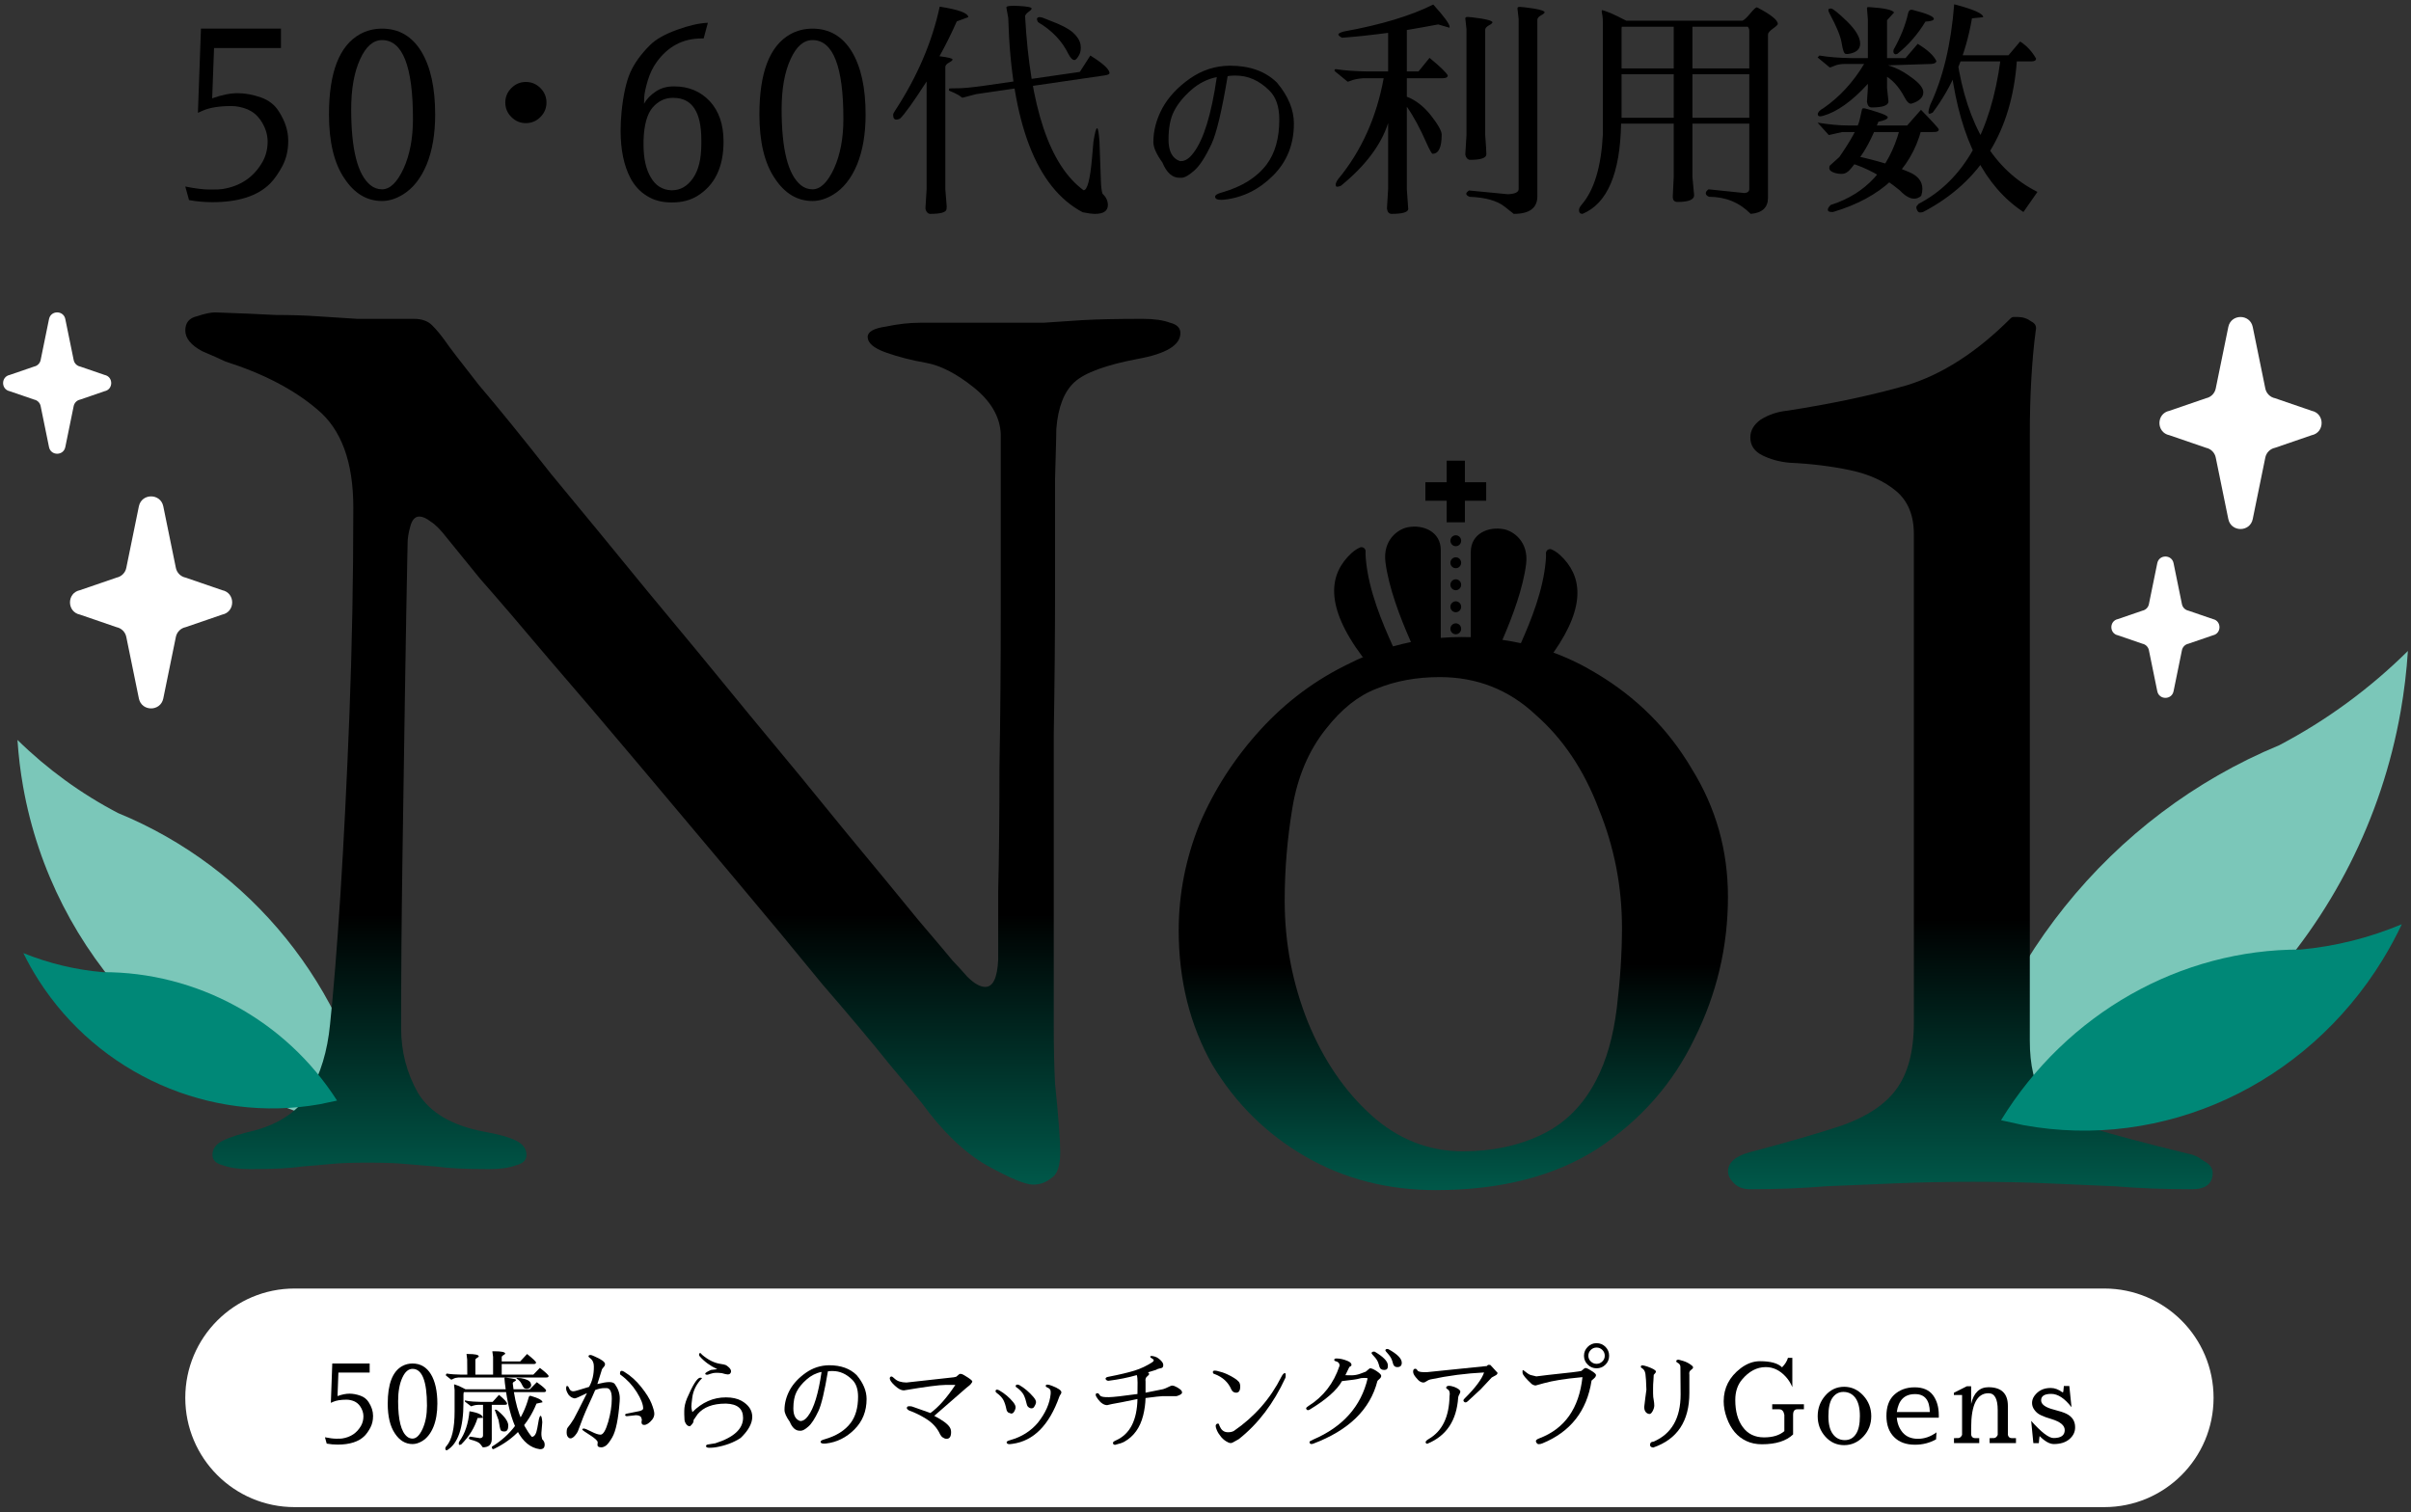 <svg width="389" height="244" viewBox="0 0 389 244" fill="none" xmlns="http://www.w3.org/2000/svg">
<rect x="0" y="0" width="389" height="244" fill="#333333" stroke="none"/>
<path d="M295.747 34.209C295.218 34.235 294.942 34.134 294.917 33.907C294.867 33.706 295.017 33.429 295.369 33.077C301.056 31.266 304.755 27.24 306.465 21C307.648 20.975 308.831 20.937 310.013 20.887C308.277 27.454 303.521 31.895 295.747 34.209ZM297.898 25.756C297.773 25.479 297.861 25.277 298.163 25.152C298.439 25.026 298.792 25.013 299.219 25.114C302.741 25.869 305.698 26.762 308.088 27.794C309.472 28.397 310.164 29.291 310.164 30.473C310.164 30.825 310.101 31.203 309.975 31.605C309.623 31.907 309.245 32.058 308.843 32.058C308.139 32.058 307.371 31.618 306.541 30.737C303.848 28.523 301.119 27.026 298.351 26.246C298.175 26.196 298.024 26.032 297.898 25.756ZM295.067 21.793L293.256 19.793C295.168 20.095 296.778 20.245 298.087 20.245H307.711L309.938 17.717C311.849 19.679 312.806 20.736 312.806 20.887C312.806 21.189 312.504 21.327 311.9 21.302H297.256L295.067 21.793ZM295.257 26.699L296.766 25.34C298.678 22.573 299.772 20.56 300.05 19.302L300.427 17.641C300.452 17.49 300.603 17.44 300.88 17.49C301.131 17.541 301.81 17.742 302.918 18.094C304.025 18.446 304.578 18.723 304.578 18.924C304.578 19.201 304.075 19.44 303.068 19.642C301.987 22.359 300.918 24.372 299.861 25.68C299.433 26.208 299.005 26.737 298.578 27.265C298.15 27.794 297.672 28.058 297.144 28.058C296.616 28.058 296.149 27.97 295.747 27.794C295.345 27.617 295.143 27.404 295.143 27.152C295.143 26.925 295.181 26.774 295.257 26.699ZM305.824 8.772C305.522 8.672 305.421 8.42 305.522 8.017C306.679 5.954 307.459 3.992 307.862 2.13C307.963 1.677 308.214 1.501 308.616 1.602C310.881 2.18 312.013 2.658 312.013 3.036C312.013 3.287 311.56 3.438 310.654 3.489C309.447 5.501 307.937 7.237 306.125 8.697C305.975 8.747 305.874 8.772 305.824 8.772ZM297.785 8.697C297.534 8.672 297.32 8.093 297.144 6.961C296.967 5.854 296.326 4.281 295.218 2.243C295.067 1.966 294.992 1.753 294.992 1.602C294.992 1.451 295.143 1.375 295.445 1.375C295.747 1.4 296.603 2.092 298.012 3.451C299.421 4.835 300.125 6.03 300.125 7.036C300.125 7.942 299.509 8.496 298.275 8.697C298.124 8.722 297.961 8.722 297.785 8.697ZM303.899 12.056L303.975 10.395C305.408 10.672 306.855 11.351 308.314 12.433C309.648 13.364 310.315 14.182 310.315 14.886C310.315 15.691 309.712 16.295 308.503 16.698C308.428 16.723 308.365 16.735 308.314 16.735C307.987 16.735 307.648 16.396 307.295 15.716C306.365 13.955 305.233 12.735 303.899 12.056ZM311.598 10.32L304.465 10.546V14.207L304.692 16.358C304.692 17.012 303.786 17.339 301.974 17.339C301.571 17.339 301.321 17.038 301.22 16.434L301.37 14.207V13.528C298.829 16.32 296.414 18.044 294.124 18.698C293.57 18.849 293.294 18.761 293.294 18.434C293.294 18.107 293.596 17.78 294.199 17.453C296.791 15.666 298.98 13.289 300.767 10.32H297.71C297.006 10.32 296.426 10.42 295.974 10.622C295.496 10.823 295.244 10.911 295.218 10.886L293.256 9.263L293.559 8.961C295.017 9.213 296.754 9.351 298.766 9.376H301.37V3.149L301.22 1.262C301.27 1.186 301.321 1.149 301.37 1.149H301.597C304.012 1.3 305.346 1.589 305.597 2.017L304.465 3.262V9.376H307.446L309.409 7.074C310.994 8.03 312 8.961 312.428 9.867C312.379 10.143 312.101 10.294 311.598 10.32ZM314.844 11.49L315.75 9.452C317.36 20.27 321.688 27.441 328.732 30.964C327.978 32.046 327.222 33.127 326.468 34.209C320.228 30.108 316.354 22.535 314.844 11.49ZM310.352 34.172C310.201 34.247 310.026 34.285 309.824 34.285C309.598 34.285 309.434 34.172 309.333 33.945C309.233 33.744 309.182 33.58 309.182 33.455C309.182 33.329 309.309 33.14 309.56 32.889C316.806 29.114 321.209 21.365 322.769 9.64L325.411 9.754C324.606 21.176 319.587 29.316 310.352 34.172ZM327.751 9.905H315.07L315.372 8.923H324.053L325.94 6.697C326.996 7.376 327.852 8.294 328.506 9.452C328.506 9.754 328.254 9.905 327.751 9.905ZM311.825 18.17C311.573 18.295 311.397 18.358 311.296 18.358C311.196 18.358 311.145 18.258 311.145 18.056C311.145 17.855 311.233 17.49 311.41 16.962C313.497 12.559 314.794 7.137 315.296 0.696C318.417 1.501 319.977 2.193 319.977 2.772L318.165 2.96C317.159 8.823 315.046 13.892 311.825 18.17Z" fill="black"/>
<path d="M270.045 28.548V19.944H261.554C261.404 27.995 259.327 32.851 255.327 34.511C254.95 34.511 254.76 34.31 254.76 33.908C254.76 33.656 254.9 33.367 255.176 33.04C257.188 30.725 258.334 26.963 258.61 21.755V3.564C258.61 3.187 258.585 2.822 258.535 2.47C258.459 2.117 258.422 1.891 258.422 1.79C258.422 1.69 258.459 1.639 258.535 1.639C258.61 1.639 259.038 1.79 259.818 2.092C260.573 2.419 261.428 2.835 262.384 3.338H281.142C281.469 3.187 281.896 2.784 282.424 2.13C282.953 1.501 283.292 1.187 283.443 1.187H283.481C285.72 2.344 286.84 3.237 286.84 3.866C286.84 3.992 286.576 4.244 286.047 4.621C285.519 4.998 285.255 5.313 285.255 5.564V31.907C285.255 33.492 284.324 34.361 282.462 34.511C280.651 32.675 278.412 31.756 275.745 31.756C275.392 31.605 275.216 31.417 275.216 31.19C275.216 30.964 275.367 30.75 275.669 30.549L281.482 31.152C281.984 31.102 282.236 30.876 282.236 30.473V19.944H273.065V28.586L273.329 31.417C273.404 32.197 272.511 32.587 270.65 32.587C270.121 32.587 269.87 32.285 269.894 31.681L270.045 28.548ZM261.63 11.037H270.045V4.319H261.667C261.643 4.394 261.63 4.533 261.63 4.734V11.037ZM270.045 19V11.98H261.63V19H270.045ZM273.065 4.319V11.037H282.236V4.961C282.236 4.734 282.161 4.52 282.01 4.319H273.065ZM282.236 11.98H273.065V19H282.236V11.98Z" fill="black"/>
<path d="M236.419 24.887L236.608 21.793V4.696L236.419 2.998C236.394 2.822 236.52 2.734 236.797 2.734C237.073 2.734 237.816 2.822 239.023 2.998C240.206 3.199 240.797 3.4 240.797 3.602C240.797 3.727 240.608 3.891 240.231 4.092C239.828 4.319 239.628 4.558 239.628 4.809V21.793C239.753 23.428 239.816 24.46 239.816 24.887C239.816 25.491 238.935 25.793 237.174 25.793C236.998 25.793 236.834 25.705 236.683 25.529C236.532 25.353 236.444 25.139 236.419 24.887ZM245.024 30.511V3.073L244.835 1.375C244.81 1.199 244.936 1.111 245.212 1.111C245.49 1.111 246.231 1.199 247.439 1.375C248.622 1.576 249.213 1.778 249.213 1.979C249.213 2.105 249.025 2.268 248.647 2.469C248.245 2.696 248.043 2.935 248.043 3.187V31.681C248.043 33.568 246.772 34.511 244.232 34.511L242.76 33.341C241.552 32.385 239.665 31.857 237.099 31.756C236.746 31.605 236.571 31.442 236.571 31.265C236.571 31.115 236.721 30.938 237.023 30.737L243.288 31.341C244.445 31.291 245.024 31.014 245.024 30.511ZM226.984 17.226V30.511C227.135 32.523 227.211 33.605 227.211 33.756C227.135 34.26 226.242 34.511 224.531 34.511C224.103 34.511 223.852 34.222 223.776 33.643L223.965 30.511V19.868C222.833 23.39 220.291 26.762 216.341 29.982C216.09 30.083 215.888 30.133 215.737 30.133C215.586 30.133 215.511 30.02 215.511 29.794C215.511 29.567 215.636 29.278 215.888 28.926C219.637 24.397 222.09 18.962 223.247 12.622H220.002C219.272 12.672 218.681 12.773 218.228 12.924C217.75 13.1 217.486 13.188 217.436 13.188L215.322 11.452V11.301C215.322 11.25 215.373 11.2 215.474 11.15C216.907 11.376 218.643 11.502 220.681 11.527H223.965V5.3C221.323 5.652 218.845 5.916 216.53 6.093C216.052 5.841 215.864 5.64 215.963 5.489C216.064 5.338 216.366 5.199 216.87 5.074C222.833 3.992 227.626 2.545 231.248 0.733C233.01 2.671 233.891 3.878 233.891 4.356C233.891 4.407 233.878 4.445 233.853 4.47L232.041 3.941C230.305 4.268 228.62 4.57 226.984 4.847V11.527H228.871L230.645 9.338C232.331 10.722 233.312 11.666 233.589 12.169C233.589 12.471 233.312 12.622 232.758 12.622H226.984V15.603C228.418 16.157 229.714 17.163 230.871 18.622C232.028 20.107 232.607 21.139 232.607 21.717C232.607 23.78 232.116 24.812 231.136 24.812C231.009 24.812 230.695 24.258 230.192 23.151C229.11 20.686 228.04 18.71 226.984 17.226Z" fill="black"/>
<path d="M197.562 32.216C197.36 32.237 197.179 32.247 197.018 32.247C196.374 32.247 196.052 32.075 196.052 31.733C196.052 31.472 196.434 31.24 197.199 31.039C200.42 30.113 202.815 28.603 204.385 26.51C205.733 24.698 206.407 22.293 206.407 19.294C206.407 17.201 205.865 15.631 204.777 14.584C203.167 12.994 201.376 12.199 199.403 12.199H199.041C198.679 12.199 198.356 12.229 198.074 12.29C197.148 17.845 196.283 21.488 195.478 23.219C194.472 25.353 193.536 26.792 192.671 27.537C191.805 28.302 191.121 28.684 190.617 28.684H190.285C189.138 28.684 188.221 27.859 187.538 26.208C186.571 24.86 186.088 23.773 186.088 22.947V22.917C186.088 21.085 186.571 19.264 187.538 17.452C188.524 15.661 190.004 14.071 191.976 12.682C193.929 11.313 196.082 10.619 198.437 10.599C201.638 10.599 204.164 11.505 206.016 13.316C207.847 15.49 208.763 17.694 208.763 19.928C208.763 23.29 207.646 26.087 205.411 28.322C203.158 30.576 200.54 31.874 197.562 32.216ZM196.323 12.44C194.794 12.742 193.405 13.447 192.157 14.554C190.909 15.661 189.993 16.798 189.41 17.966C188.826 19.113 188.534 20.633 188.534 22.525C188.534 24.417 189.147 25.574 190.376 25.997H190.557C191.241 25.997 191.915 25.544 192.58 24.638C194.21 22.505 195.458 18.439 196.323 12.44Z" fill="black"/>
<path d="M167.58 3.639C167.455 3.564 167.366 3.413 167.316 3.186C167.266 2.96 167.366 2.822 167.618 2.771C167.845 2.746 168.134 2.809 168.486 2.96L169.43 3.337C171.141 3.966 172.36 4.595 173.09 5.224C173.795 5.853 174.21 6.508 174.336 7.187C174.437 7.866 174.361 8.432 174.109 8.885C173.832 9.363 173.606 9.627 173.43 9.678C173.078 9.728 172.726 9.401 172.373 8.697C171.367 6.633 169.769 4.948 167.58 3.639ZM178.223 12.169L157.504 15.188L155.352 15.754C155.277 15.779 155.163 15.729 155.012 15.603C154.861 15.452 154.522 15.251 153.993 14.999C153.44 14.773 153.138 14.634 153.088 14.584C153.138 14.483 153.151 14.383 153.125 14.282C153.277 14.257 153.754 14.244 154.56 14.244C155.365 14.244 156.698 14.119 158.56 13.867L174.222 11.602L175.921 8.961C177.908 10.194 178.94 11.124 179.015 11.754C179.041 11.955 178.776 12.093 178.223 12.169ZM145.2 19.151C144.973 19.251 144.785 19.302 144.634 19.302C144.281 19.302 144.105 19.05 144.105 18.547C144.105 18.371 144.206 18.144 144.408 17.867C147.98 12.408 150.383 6.81 151.616 1.073C154.686 1.551 156.22 2.117 156.22 2.771L154.371 3.451C153.515 5.388 152.584 7.262 151.578 9.074C152.987 9.25 153.691 9.426 153.691 9.602C153.691 9.728 153.503 9.892 153.125 10.093C152.723 10.319 152.522 10.558 152.522 10.81V30.511L152.748 33.341C152.748 33.366 152.735 33.505 152.711 33.756C152.66 34.26 151.78 34.511 150.068 34.511C149.893 34.511 149.729 34.423 149.578 34.247C149.427 34.071 149.339 33.857 149.314 33.605L149.503 30.511V13.15C147.364 16.471 145.929 18.471 145.2 19.151ZM174.827 30.699C175.43 30.699 175.883 28.988 176.185 25.567L176.412 22.925C176.638 21.44 176.839 20.698 177.016 20.698C177.166 20.698 177.292 21.428 177.393 22.887L177.619 29.076C177.645 30.083 177.733 30.812 177.884 31.265C178.462 31.794 178.752 32.41 178.752 33.115C178.726 34.046 178.034 34.511 176.676 34.511C176.197 34.511 175.531 34.423 174.676 34.247C167.177 30.272 163.177 19.817 162.674 2.885L162.372 1.224C162.321 0.972 162.989 0.884 164.372 0.96C165.756 1.035 166.448 1.174 166.448 1.375C166.448 1.501 166.285 1.677 165.958 1.903C165.63 2.155 165.441 2.381 165.391 2.583C166.197 17.301 169.342 26.674 174.827 30.699Z" fill="black"/>
<path d="M131.092 30.548C132.376 30.548 133.533 29.429 134.565 27.189C135.571 24.975 136.075 22.308 136.075 19.189C136.075 10.709 134.414 6.47 131.092 6.47C129.659 6.47 128.476 7.501 127.545 9.565C126.589 11.653 126.111 14.345 126.111 17.641C126.111 24.107 127.143 28.183 129.205 29.869C129.759 30.322 130.388 30.548 131.092 30.548ZM131.092 4.621C133.81 4.621 135.924 5.853 137.434 8.319C138.918 10.785 139.66 14.169 139.66 18.471C139.66 21.591 139.207 24.271 138.301 26.51C137.37 28.774 136.075 30.41 134.414 31.416C133.281 32.096 132.175 32.435 131.092 32.435C128.627 32.435 126.589 31.203 124.978 28.737C123.343 26.296 122.526 22.875 122.526 18.471C122.526 11.703 124.186 7.388 127.507 5.526C128.589 4.923 129.784 4.621 131.092 4.621Z" fill="black"/>
<path d="M113.154 23.227V22.585C113.154 18.056 111.657 15.792 108.663 15.792C108.613 15.792 108.562 15.792 108.512 15.792C107.279 15.792 106.209 16.308 105.304 17.339C104.398 18.396 103.908 20.17 103.832 22.661V23.378C103.832 25.567 104.222 27.316 105.002 28.624C105.757 29.932 106.838 30.624 108.247 30.7H108.437C109.77 30.7 110.89 30.058 111.795 28.775C112.702 27.491 113.154 25.642 113.154 23.227ZM114.21 3.677L113.531 6.206H113.191C110.198 6.206 107.782 7.476 105.946 10.018C105.341 10.848 104.864 11.842 104.511 12.999C104.16 14.182 103.971 15.075 103.945 15.679L103.908 16.735C104.335 15.981 104.964 15.326 105.795 14.773C106.599 14.22 107.568 13.943 108.701 13.943H108.814C111.104 13.943 113.003 14.735 114.512 16.32C115.998 17.931 116.739 20.094 116.739 22.812V22.849C116.739 26.976 115.318 29.907 112.474 31.643C111.343 32.322 110.022 32.662 108.512 32.662H108.247C106.763 32.662 105.468 32.31 104.361 31.605C103.253 30.926 102.373 29.97 101.719 28.737C100.662 26.724 100.134 24.183 100.134 21.113C100.134 20.132 100.184 19.113 100.285 18.056C100.561 15.339 101.026 13.226 101.681 11.716C102.335 10.232 103.392 8.76 104.851 7.3C105.807 6.344 107.267 5.514 109.229 4.809C111.166 4.105 112.827 3.728 114.21 3.677Z" fill="black"/>
<path d="M81.527 16.547C81.527 15.641 81.854 14.861 82.509 14.207C83.163 13.553 83.943 13.226 84.849 13.226C85.754 13.226 86.534 13.553 87.188 14.207C87.843 14.861 88.17 15.641 88.17 16.547C88.17 17.453 87.843 18.233 87.188 18.887C86.534 19.541 85.754 19.868 84.849 19.868C83.943 19.868 83.163 19.541 82.509 18.887C81.854 18.233 81.527 17.453 81.527 16.547Z" fill="black"/>
<path d="M61.645 30.548C62.928 30.548 64.086 29.429 65.117 27.189C66.124 24.975 66.627 22.308 66.627 19.189C66.627 10.709 64.966 6.47 61.645 6.47C60.211 6.47 59.029 7.501 58.098 9.565C57.142 11.653 56.663 14.345 56.663 17.641C56.663 24.107 57.695 28.183 59.758 29.869C60.312 30.322 60.941 30.548 61.645 30.548ZM61.645 4.621C64.363 4.621 66.476 5.853 67.986 8.319C69.47 10.785 70.212 14.169 70.212 18.471C70.212 21.591 69.76 24.271 68.854 26.51C67.923 28.774 66.627 30.41 64.966 31.416C63.834 32.096 62.727 32.435 61.645 32.435C59.179 32.435 57.142 31.203 55.531 28.737C53.896 26.296 53.078 22.875 53.078 18.471C53.078 11.703 54.739 7.388 58.06 5.526C59.142 4.923 60.337 4.621 61.645 4.621Z" fill="black"/>
<path d="M30.498 32.285L29.894 30.096C31.479 30.422 32.813 30.586 33.895 30.586C34.951 30.586 35.605 30.561 35.857 30.511C38.776 30.058 40.939 28.599 42.348 26.133C42.902 25.151 43.179 24.057 43.179 22.849C43.179 21.642 42.789 20.472 42.009 19.34C41.48 18.585 40.788 18.018 39.933 17.641C39.052 17.289 38.184 17.113 37.329 17.113C35.366 17.113 33.819 17.364 32.687 17.867L31.932 18.207L32.423 4.621H45.33V7.753H34.536L34.234 15.867C35.769 15.314 37.14 15.037 38.348 15.037C39.53 15.037 40.776 15.263 42.084 15.716C43.367 16.169 44.336 16.924 44.99 17.981C45.996 19.541 46.5 21.101 46.5 22.661V22.812C46.5 24.246 46.198 25.554 45.594 26.736C44.965 27.919 44.298 28.875 43.594 29.605C41.581 31.618 38.474 32.624 34.272 32.624C33.014 32.624 31.756 32.511 30.498 32.285Z" fill="black"/>
<path d="M19.066 131.205C13.069 128.082 7.6 124.089 2.819 119.397C2.985 121.953 3.291 124.472 3.73 126.947C8.535 154.054 29.241 175.813 56.045 181.721C56.045 181.721 56.045 181.721 60.332 182.521C56.211 159.274 40.394 139.96 19.066 131.205Z" fill="#7BC7B9"/>
<path d="M367.741 120.253C375.404 116.23 382.392 111.086 388.5 105.041C388.288 108.334 387.897 111.58 387.336 114.768C381.196 149.69 354.74 177.721 320.491 185.333C320.491 185.333 320.491 185.333 315.015 186.364C320.281 156.414 340.489 131.532 367.741 120.253Z" fill="#7BC7B9"/>
<path d="M166.681 191.154C165.43 191.154 162.928 190.11 159.174 188.025C155.561 185.94 152.086 182.604 148.749 178.017C148.193 177.322 146.456 175.237 143.537 171.761C140.756 168.286 137.142 163.977 132.693 158.834C128.384 153.552 123.659 147.852 118.515 141.737C113.372 135.62 108.229 129.504 103.085 123.387C97.942 117.271 93.146 111.641 88.698 106.498C84.25 101.216 80.497 96.837 77.439 93.362C74.519 89.748 72.712 87.523 72.017 86.689C71.044 85.438 70.21 84.604 69.515 84.187C68.82 83.631 68.195 83.353 67.639 83.353C66.944 83.353 66.457 83.909 66.179 85.021C65.901 85.995 65.762 86.898 65.762 87.732C65.623 94.543 65.484 102.398 65.345 111.293C65.206 120.19 65.067 129.365 64.928 138.817C64.789 148.27 64.719 157.305 64.719 165.924C64.719 169.676 65.623 173.152 67.43 176.349C69.376 179.546 72.921 181.631 78.064 182.604C80.427 183.021 82.165 183.508 83.277 184.064C84.389 184.619 84.945 185.385 84.945 186.358C84.945 187.191 84.389 187.748 83.277 188.025C82.165 188.443 80.705 188.651 78.898 188.651C75.145 188.651 72.295 188.512 70.349 188.234C68.542 188.095 66.874 187.956 65.345 187.817C63.955 187.678 61.939 187.609 59.298 187.609C56.796 187.609 54.85 187.678 53.46 187.817C52.07 187.956 50.471 188.095 48.664 188.234C46.857 188.512 44.077 188.651 40.324 188.651C38.517 188.651 37.057 188.443 35.945 188.025C34.833 187.748 34.277 187.191 34.277 186.358C34.277 185.385 34.833 184.619 35.945 184.064C37.057 183.508 38.795 182.952 41.158 182.396C45.189 181.284 48.108 179.268 49.915 176.349C51.722 173.291 52.834 169.607 53.251 165.298C53.807 160.016 54.363 153.065 54.919 144.447C55.475 135.689 55.962 125.959 56.379 115.256C56.796 104.413 57.005 93.292 57.005 81.894C57.005 74.526 55.059 69.244 51.166 66.047C47.413 62.85 42.478 60.278 36.362 58.332C35.806 58.054 34.555 57.498 32.609 56.664C30.802 55.691 29.898 54.579 29.898 53.328C29.898 52.077 30.524 51.312 31.775 51.034C33.026 50.617 33.999 50.409 34.694 50.409C38.725 50.548 41.992 50.687 44.494 50.826C46.996 50.826 49.22 50.895 51.166 51.034C53.112 51.173 55.267 51.312 57.63 51.451C59.993 51.451 63.051 51.451 66.805 51.451C68.056 51.451 69.029 51.799 69.724 52.494C70.419 53.189 71.114 54.023 71.809 54.996C72.365 55.83 74.172 58.193 77.23 62.085C80.427 65.838 84.319 70.634 88.907 76.472C93.633 82.172 98.776 88.427 104.336 95.239C109.896 101.911 115.457 108.653 121.017 115.464C126.577 122.137 131.72 128.392 136.447 134.23C141.174 139.929 145.065 144.655 148.123 148.409C151.32 152.162 153.198 154.386 153.753 155.08C154.31 155.637 155.074 156.471 156.047 157.583C157.159 158.695 158.132 159.251 158.966 159.251C160.217 159.251 160.913 157.792 161.052 154.873C161.052 152.926 161.052 149.243 161.052 143.822C161.19 138.261 161.259 131.589 161.259 123.804C161.399 115.881 161.468 107.332 161.468 98.158C161.468 88.983 161.468 79.6 161.468 70.009C161.329 67.229 159.87 64.726 157.089 62.502C154.31 60.278 151.738 58.958 149.374 58.541C147.011 58.124 144.857 57.568 142.911 56.873C140.965 56.178 139.992 55.343 139.992 54.37C139.992 53.536 140.965 52.98 142.911 52.702C144.857 52.285 146.734 52.077 148.541 52.077C149.931 52.077 151.251 52.077 152.502 52.077C153.892 52.077 155.213 52.077 156.464 52.077C157.854 52.077 159.174 52.077 160.426 52.077C163.762 52.077 166.403 52.077 168.349 52.077C170.295 51.938 172.38 51.799 174.604 51.66C176.967 51.521 180.234 51.451 184.404 51.451C186.212 51.451 187.671 51.66 188.783 52.077C189.895 52.355 190.451 52.911 190.451 53.745C190.451 55.691 188.158 57.081 183.57 57.915C178.427 58.888 175.022 60.139 173.353 61.668C171.685 63.197 170.712 65.699 170.434 69.175C170.434 69.87 170.365 72.58 170.226 77.306C170.226 82.033 170.226 88.01 170.226 95.239C170.226 102.467 170.156 110.251 170.017 118.592C170.017 126.932 170.017 135.273 170.017 143.613C170.017 151.814 170.017 159.182 170.017 165.715C170.017 169.051 170.086 172.109 170.226 174.889C170.504 177.531 170.712 179.824 170.852 181.77C170.99 183.577 171.059 184.967 171.059 185.94C171.059 188.164 170.573 189.555 169.6 190.11C168.767 190.806 167.793 191.154 166.681 191.154Z" fill="url(#paint0_linear_3149_1239)"/>
<path d="M282.405 191.896C281.286 191.896 280.407 191.577 279.767 190.937C279.127 190.297 278.808 189.658 278.808 189.018C278.808 187.578 280.007 186.539 282.405 185.899C288.481 184.3 293.438 182.861 297.276 181.581C301.273 180.142 304.152 178.222 305.911 175.823C307.829 173.265 308.789 169.666 308.789 165.027V86.179C308.789 83.14 307.829 80.821 305.911 79.221C303.991 77.622 301.514 76.502 298.475 75.863C295.437 75.223 292.159 74.823 288.641 74.663C287.042 74.503 285.604 74.103 284.324 73.463C283.044 72.824 282.405 71.864 282.405 70.585C282.405 69.465 282.965 68.505 284.084 67.706C285.364 66.906 286.803 66.426 288.402 66.266C295.597 65.147 301.993 63.787 307.589 62.188C313.346 60.429 318.942 56.83 324.379 51.392C324.539 51.232 324.698 51.152 324.859 51.152C325.179 51.152 325.419 51.152 325.578 51.152C326.378 51.152 327.097 51.392 327.737 51.872C328.377 52.192 328.617 52.672 328.457 53.312C328.137 55.711 327.897 58.349 327.737 61.228C327.577 63.947 327.497 66.986 327.497 70.345V167.906C327.497 171.905 328.217 174.944 329.656 177.023C331.255 179.102 333.893 180.782 337.571 182.06C341.248 183.18 346.366 184.54 352.922 186.139C353.881 186.299 354.761 186.699 355.56 187.338C356.519 187.818 356.999 188.458 356.999 189.258C356.999 191.018 355.88 191.896 353.641 191.896C349.164 191.896 345.006 191.737 341.169 191.417C337.491 191.257 333.814 191.097 330.135 190.937C326.618 190.777 322.7 190.697 318.383 190.697C314.066 190.697 309.988 190.777 306.15 190.937C302.313 191.097 298.475 191.257 294.637 191.417C290.8 191.737 286.722 191.896 282.405 191.896Z" fill="url(#paint1_linear_3149_1239)"/>
<path d="M233.409 74.338H236.352V77.817H239.788V80.799H236.352V84.279H233.409V80.799H229.976V77.817H233.409V74.338Z" fill="url(#paint2_linear_3149_1239)"/>
<path fill-rule="evenodd" clip-rule="evenodd" d="M231.671 192.037C223.886 192.037 216.867 190.23 210.612 186.616C204.356 183.002 199.352 178.067 195.598 171.811C191.985 165.417 190.177 158.189 190.177 150.126C190.177 144.288 191.289 138.589 193.513 133.029C195.877 127.469 199.143 122.394 203.313 117.808C207.483 113.22 212.349 109.606 217.909 106.965C218.597 106.62 219.292 106.298 219.993 105.996H219.843C213.573 97.613 214.505 92.561 218.024 89.278C218.7 88.648 219.298 88.409 219.298 88.409C219.499 88.269 219.758 88.255 219.974 88.368C220.191 88.479 220.328 88.704 220.334 88.95C220.334 88.95 220.293 89.331 220.366 90.183C220.81 95.325 223.043 100.529 224.748 104.305C225.705 104.034 226.672 103.799 227.65 103.601C225.855 99.557 224.046 94.756 223.534 90.71C223.081 87.118 225.564 85.387 227.112 85.084C229.609 84.591 232.459 85.78 232.459 88.753V102.928C233.573 102.838 234.701 102.794 235.841 102.794C236.331 102.794 236.818 102.802 237.302 102.816V89.067C237.302 86.096 240.154 84.906 242.651 85.398C244.197 85.703 246.682 87.433 246.228 91.025C245.744 94.851 244.099 99.353 242.404 103.251C243.413 103.395 244.407 103.573 245.387 103.787C247.028 100.098 248.985 95.271 249.396 90.497C249.47 89.644 249.427 89.263 249.427 89.263C249.433 89.016 249.572 88.793 249.788 88.679C250.004 88.567 250.263 88.582 250.465 88.72C250.465 88.72 251.063 88.961 251.738 89.592C255.115 92.743 256.11 97.522 250.641 105.311C253.035 106.188 255.33 107.297 257.526 108.633C264.06 112.525 269.203 117.669 272.956 124.063C276.848 130.318 278.794 137.199 278.794 144.705C278.794 152.768 276.987 160.413 273.373 167.641C269.897 174.87 264.685 180.777 257.734 185.365C250.785 189.813 242.097 192.037 231.671 192.037ZM236.049 185.782C240.776 185.782 245.015 184.878 248.769 183.071C252.522 181.264 255.441 178.345 257.526 174.314C259.194 171.117 260.306 167.225 260.863 162.637C261.418 158.05 261.697 153.741 261.697 149.71C261.697 143.038 260.445 136.642 257.943 130.527C255.58 124.272 252.175 119.197 247.727 115.305C243.417 111.275 238.273 109.258 232.297 109.258C228.543 109.258 225.137 109.884 222.079 111.135C219.161 112.247 216.449 114.402 213.947 117.599C211.167 121.074 209.361 125.314 208.526 130.318C207.692 135.323 207.276 140.327 207.276 145.331C207.276 152.142 208.526 158.675 211.028 164.931C213.531 171.047 216.936 176.051 221.246 179.944C225.555 183.835 230.489 185.782 236.049 185.782Z" fill="url(#paint3_linear_3149_1239)"/>
<path d="M234.881 102.345C235.361 102.345 235.75 101.951 235.75 101.464C235.75 100.979 235.361 100.584 234.881 100.584C234.401 100.584 234.012 100.979 234.012 101.464C234.012 101.951 234.401 102.345 234.881 102.345Z" fill="url(#paint4_linear_3149_1239)"/>
<path d="M235.75 97.912C235.75 98.398 235.361 98.792 234.881 98.792C234.401 98.792 234.011 98.398 234.011 97.912C234.011 97.426 234.401 97.031 234.881 97.031C235.361 97.031 235.75 97.426 235.75 97.912Z" fill="url(#paint5_linear_3149_1239)"/>
<path d="M234.881 95.24C235.361 95.24 235.75 94.844 235.75 94.359C235.75 93.873 235.361 93.478 234.881 93.478C234.401 93.478 234.012 93.873 234.012 94.359C234.012 94.844 234.401 95.24 234.881 95.24Z" fill="url(#paint6_linear_3149_1239)"/>
<path d="M235.75 90.808C235.75 91.294 235.361 91.687 234.881 91.687C234.401 91.687 234.012 91.294 234.012 90.808C234.012 90.321 234.401 89.928 234.881 89.928C235.361 89.928 235.75 90.321 235.75 90.808Z" fill="url(#paint7_linear_3149_1239)"/>
<path d="M234.881 88.136C235.361 88.136 235.75 87.74 235.75 87.255C235.75 86.77 235.361 86.374 234.881 86.374C234.401 86.374 234.012 86.77 234.012 87.255C234.012 87.74 234.401 88.136 234.881 88.136Z" fill="url(#paint8_linear_3149_1239)"/>
<path d="M16.557 156.871C12.145 156.483 7.835 155.437 3.767 153.794C4.508 155.3 5.324 156.748 6.209 158.135C15.906 173.337 33.886 181.32 51.587 178.184C51.587 178.184 51.587 178.184 54.382 177.594C46.066 164.557 31.657 156.829 16.557 156.871Z" fill="#008877"/>
<path d="M371.18 153.222C376.817 152.706 382.323 151.316 387.52 149.132C386.574 151.133 385.531 153.058 384.401 154.902C372.013 175.106 349.04 185.716 326.424 181.548C326.424 181.548 326.424 181.548 322.854 180.764C333.478 163.437 351.887 153.166 371.18 153.222Z" fill="#008877"/>
<path d="M22.406 81.707C22.844 79.562 25.908 79.562 26.346 81.707L28.376 91.637C28.537 92.427 29.154 93.043 29.944 93.205L35.852 95.234C37.996 95.673 37.996 98.737 35.852 99.175L29.944 101.204C29.154 101.366 28.537 101.983 28.376 102.772L26.346 112.702C25.908 114.847 22.844 114.847 22.406 112.702L20.376 102.772C20.215 101.983 19.598 101.366 18.809 101.204L12.9 99.175C10.756 98.737 10.756 95.673 12.9 95.234L18.809 93.205C19.598 93.043 20.215 92.427 20.376 91.637L22.406 81.707Z" fill="white"/>
<path d="M348.064 90.873C348.356 89.444 350.399 89.444 350.691 90.873L352.044 97.494C352.151 98.02 352.563 98.431 353.089 98.539L357.028 99.892C358.457 100.184 358.457 102.227 357.028 102.519L353.089 103.872C352.563 103.98 352.151 104.39 352.044 104.916L350.691 111.537C350.399 112.966 348.356 112.966 348.064 111.537L346.711 104.916C346.603 104.39 346.192 103.98 345.666 103.872L341.726 102.519C340.297 102.227 340.297 100.184 341.726 99.892L345.666 98.539C346.192 98.431 346.603 98.02 346.711 97.494L348.064 90.873Z" fill="white"/>
<path d="M359.525 52.761C359.963 50.616 363.027 50.616 363.466 52.761L365.495 62.691C365.657 63.48 366.274 64.097 367.063 64.258L372.971 66.288C375.116 66.726 375.116 69.79 372.971 70.228L367.063 72.258C366.274 72.419 365.657 73.036 365.495 73.826L363.466 83.756C363.027 85.9 359.963 85.9 359.525 83.756L357.495 73.826C357.335 73.036 356.717 72.419 355.929 72.258L350.02 70.228C347.876 69.79 347.876 66.726 350.02 66.288L355.929 64.258C356.717 64.097 357.335 63.48 357.495 62.691L359.525 52.761Z" fill="white"/>
<path d="M7.909 51.481C8.201 50.051 10.244 50.051 10.536 51.481L11.889 58.101C11.997 58.627 12.408 59.038 12.934 59.146L16.873 60.499C18.303 60.791 18.303 62.834 16.873 63.126L12.934 64.479C12.408 64.587 11.997 64.998 11.889 65.524L10.536 72.144C10.244 73.574 8.201 73.574 7.909 72.144L6.556 65.524C6.449 64.998 6.037 64.587 5.511 64.479L1.572 63.126C0.143 62.834 0.143 60.791 1.572 60.499L5.511 59.146C6.037 59.038 6.449 58.627 6.556 58.101L7.909 51.481Z" fill="white"/>
<path d="M339.51 207.92H47.53C37.79 207.92 29.894 215.816 29.894 225.556C29.894 235.297 37.79 243.193 47.53 243.193H339.51C349.25 243.193 357.146 235.297 357.146 225.556C357.146 215.816 349.25 207.92 339.51 207.92Z" fill="white"/>
<path d="M331.333 232.046C332.532 232.046 333.132 231.617 333.132 230.759C333.132 230.006 332.414 229.413 330.98 228.978C330.322 228.789 329.769 228.59 329.322 228.378C328.875 228.178 328.523 227.896 328.264 227.531C327.994 227.179 327.858 226.797 327.858 226.385C327.858 225.985 327.982 225.609 328.229 225.256C328.852 224.398 329.716 223.969 330.821 223.969C330.845 223.969 330.868 223.969 330.892 223.969C330.904 223.969 330.909 223.969 330.909 223.969C331.509 223.969 332.132 224.204 332.779 224.674C332.849 224.674 332.891 224.633 332.902 224.551L332.991 223.651H333.872L334.225 227.073C333.12 225.638 332.026 224.921 330.945 224.921C329.863 224.921 329.322 225.268 329.322 225.962C329.322 226.62 330.028 227.126 331.439 227.478C332.32 227.702 332.979 227.919 333.414 228.131C334.343 228.601 334.807 229.319 334.807 230.283V230.336C334.807 231.065 334.501 231.694 333.89 232.223C333.267 232.752 332.426 233.016 331.368 233.016C330.698 233.016 329.934 232.587 329.075 231.729C329.028 232.023 328.987 232.405 328.952 232.875H328.07L327.717 229.277C329.363 231.123 330.568 232.046 331.333 232.046Z" fill="black"/>
<path d="M318.033 223.687V226.544C318.444 224.745 319.379 223.845 320.837 223.845C322.918 223.857 323.959 224.862 323.959 226.861V231.535C324.041 231.887 324.253 232.064 324.594 232.064H325.264V232.857H321.013V232.064L321.772 232.046C322.007 231.999 322.189 231.829 322.319 231.535V227.531C322.319 225.721 321.825 224.815 320.837 224.815C318.968 224.815 318.033 226.673 318.033 230.388V231.535C318.115 231.887 318.327 232.064 318.668 232.064H319.338V232.857H315.264V232.064L316.022 232.046C316.258 231.999 316.44 231.829 316.569 231.535V225.097H315.246V224.745L317.345 223.687H318.033Z" fill="black"/>
<path d="M306.039 227.849H311.365C311.33 225.921 310.542 224.957 309.002 224.957H308.967C307.286 224.957 306.31 225.921 306.039 227.849ZM312.441 231.129L312.371 232.258C311.336 232.834 310.219 233.122 309.02 233.122C308.996 233.122 308.973 233.122 308.949 233.122C307.527 233.122 306.41 232.711 305.598 231.888C304.775 231.065 304.364 229.924 304.364 228.466C304.364 227.008 304.764 225.891 305.563 225.115C306.445 224.281 307.562 223.863 308.914 223.863C310.254 223.863 311.242 224.287 311.877 225.133C312.5 225.98 312.812 227.05 312.812 228.343V228.766H306.039C306.11 229.683 306.421 230.477 306.974 231.147C307.562 231.829 308.385 232.17 309.443 232.17C310.501 232.17 311.501 231.823 312.441 231.129Z" fill="black"/>
<path d="M299.359 225.574C298.877 224.927 298.23 224.604 297.419 224.604C296.666 224.604 296.067 224.939 295.62 225.609C295.209 226.22 295.003 227.196 295.003 228.537C295.003 229.83 295.25 230.794 295.743 231.429C296.214 232.064 296.849 232.381 297.648 232.381C298.424 232.381 299.024 232.052 299.447 231.394C299.87 230.759 300.082 229.795 300.082 228.501C300.082 227.22 299.841 226.244 299.359 225.574ZM294.509 231.817C293.686 230.9 293.274 229.801 293.274 228.519C293.274 227.238 293.686 226.126 294.509 225.186C295.332 224.245 296.343 223.775 297.542 223.775C298.73 223.775 299.759 224.245 300.629 225.186C301.487 226.126 301.916 227.238 301.916 228.519C301.916 229.801 301.487 230.9 300.629 231.817C299.759 232.734 298.73 233.193 297.542 233.193C296.343 233.193 295.332 232.734 294.509 231.817Z" fill="black"/>
<path d="M283.961 219.648C285.678 219.648 286.866 219.977 287.524 220.635C288.018 220.13 288.335 219.618 288.476 219.101H289.182V223.828C288.911 223.181 288.553 222.617 288.106 222.135C287.165 221.112 286.101 220.6 284.914 220.6C284.902 220.6 284.89 220.6 284.879 220.6C283.456 220.6 282.18 221.276 281.051 222.628C280.334 223.487 279.976 224.58 279.976 225.909C279.976 227.731 280.381 229.189 281.193 230.283C282.004 231.388 283.144 231.94 284.614 231.94C286.025 231.94 287.118 231.605 287.894 230.935V228.307C287.789 227.708 287.512 227.408 287.065 227.408H285.937V226.597H291.051V227.408H289.975C289.529 227.408 289.305 227.708 289.305 228.307V231.464C288.2 232.522 286.525 233.051 284.279 233.051C283.35 233.051 282.521 232.881 281.792 232.54C281.051 232.199 280.417 231.717 279.887 231.094C279.358 230.471 278.929 229.701 278.6 228.783C278.271 227.866 278.106 226.979 278.106 226.12C278.106 223.957 279.023 222.176 280.857 220.777C281.857 220.024 282.891 219.648 283.961 219.648Z" fill="black"/>
<path d="M265.461 225.574L265.637 224.251C265.602 222.993 265.549 222.14 265.479 221.694C265.408 221.259 265.232 220.959 264.949 220.794C264.867 220.747 264.808 220.706 264.773 220.671C264.75 220.624 264.738 220.583 264.738 220.547C264.738 220.394 264.82 220.318 264.985 220.318C265.138 220.318 265.408 220.383 265.796 220.512C266.713 220.841 267.172 221.112 267.172 221.323C267.172 221.441 267.054 221.617 266.819 221.852L266.766 222.822C266.731 223.163 266.713 223.557 266.713 224.004V224.815C266.713 225.25 266.748 225.621 266.819 225.926C266.878 226.244 266.907 226.532 266.907 226.791C266.907 227.061 266.825 227.355 266.66 227.672C266.484 228.002 266.313 228.166 266.149 228.166C265.984 228.166 265.831 228.113 265.69 228.007C265.42 227.808 265.285 227.484 265.285 227.037C265.285 226.99 265.343 226.502 265.461 225.574ZM271.157 225.009L271.122 220.583C271.122 220.277 270.969 220.048 270.664 219.895C270.523 219.824 270.452 219.748 270.452 219.665C270.452 219.489 270.581 219.401 270.84 219.401C270.852 219.401 271.105 219.471 271.598 219.613C272.092 219.765 272.545 220.006 272.956 220.336C273.086 220.441 273.156 220.535 273.168 220.618C273.168 220.712 273.144 220.782 273.097 220.829C273.05 220.888 272.95 220.976 272.798 221.094C272.633 221.212 272.551 221.388 272.551 221.623C272.551 221.694 272.557 221.77 272.568 221.852V224.78C272.568 229.318 270.622 232.252 266.731 233.581C266.695 233.569 266.625 233.551 266.519 233.528C266.413 233.516 266.331 233.451 266.272 233.334C266.237 233.298 266.219 233.251 266.219 233.193C266.219 232.828 266.407 232.64 266.784 232.628C269.699 231.382 271.157 228.842 271.157 225.009Z" fill="black"/>
<path d="M256.272 218.766C256.272 219.13 256.402 219.436 256.66 219.683C256.919 219.942 257.231 220.071 257.595 220.071C257.96 220.071 258.271 219.942 258.53 219.683C258.788 219.436 258.918 219.13 258.918 218.766C258.918 218.401 258.788 218.09 258.53 217.831C258.271 217.573 257.96 217.443 257.595 217.443C257.231 217.443 256.919 217.573 256.66 217.831C256.402 218.09 256.272 218.401 256.272 218.766ZM255.567 218.766C255.567 218.213 255.767 217.737 256.167 217.337C256.555 216.938 257.031 216.738 257.595 216.738C258.159 216.738 258.642 216.938 259.041 217.337C259.429 217.737 259.623 218.213 259.623 218.766C259.623 219.33 259.429 219.807 259.041 220.195C258.642 220.594 258.159 220.794 257.595 220.794C257.031 220.794 256.555 220.594 256.167 220.195C255.767 219.807 255.567 219.33 255.567 218.766ZM247.137 223.334C246.173 222.44 245.679 221.841 245.655 221.535C245.632 221.241 245.649 221.094 245.708 221.094C245.767 221.094 245.814 221.112 245.849 221.147C246.331 221.547 246.696 221.788 246.943 221.87C247.072 221.917 247.384 221.993 247.877 222.099L249.729 221.87C253.115 221.517 254.92 221.3 255.144 221.217C255.485 220.9 255.708 220.741 255.814 220.741C255.92 220.741 256.084 220.8 256.308 220.918L256.484 221.023C256.896 221.247 257.213 221.476 257.436 221.711C257.495 221.817 257.525 221.888 257.525 221.923C257.525 221.97 257.513 221.993 257.489 221.993C257.454 221.993 257.43 221.993 257.419 221.993C257.442 222.005 257.454 222.04 257.454 222.099C257.454 222.158 257.336 222.293 257.101 222.505L256.907 222.664C256.825 222.734 256.784 222.781 256.784 222.805C256.031 227.684 253.386 231.053 248.847 232.91C248.648 232.993 248.448 233.034 248.248 233.034C248.083 233.034 247.942 232.91 247.825 232.663C247.813 232.64 247.807 232.599 247.807 232.54C247.807 232.375 248.001 232.223 248.389 232.081C252.469 230.529 254.779 227.243 255.32 222.223L254.932 222.258C252.498 222.481 250.558 222.793 249.112 223.193L247.772 223.563C247.572 223.563 247.36 223.487 247.137 223.334Z" fill="black"/>
<path d="M233.874 225.292C233.898 225.162 233.909 225.045 233.909 224.939C233.909 224.551 233.792 224.298 233.557 224.181C233.404 224.086 233.327 223.998 233.327 223.916C233.327 223.845 233.369 223.775 233.451 223.704C233.521 223.646 233.651 223.616 233.839 223.616C234.015 223.616 234.292 223.681 234.668 223.81C235.279 224.057 235.597 224.304 235.62 224.551C235.597 224.704 235.538 224.862 235.444 225.027C235.338 225.203 235.279 225.368 235.267 225.521C235.021 229.225 233.363 231.705 230.294 232.963H230.223C230.188 232.963 230.141 232.934 230.082 232.875C230.035 232.816 230.012 232.769 230.012 232.734C230.012 232.57 230.188 232.387 230.541 232.187C232.704 230.918 233.815 228.619 233.874 225.292ZM240.241 220.23L240.47 220.265L241.617 221.517C241.617 221.659 241.54 221.782 241.387 221.888C240.94 222.135 240.705 222.264 240.682 222.276L238.901 224.181L236.802 226.121C236.672 226.238 236.561 226.297 236.467 226.297C236.361 226.297 236.279 226.262 236.22 226.191C236.149 226.132 236.114 226.056 236.114 225.962C236.114 225.88 236.185 225.774 236.326 225.644C238.042 223.939 239.083 222.546 239.447 221.465C236.543 221.606 233.651 221.982 230.77 222.593C230.57 222.64 230.37 222.734 230.171 222.875C229.971 223.017 229.8 223.087 229.659 223.087C229.506 223.099 229.33 223.046 229.13 222.928C228.93 222.811 228.695 222.581 228.425 222.241C228.154 221.911 228.013 221.629 228.001 221.394V221.376C227.989 221.047 228.095 220.877 228.319 220.865C228.436 220.865 228.519 220.894 228.566 220.953L228.742 221.182C228.895 221.37 229.4 221.447 230.259 221.412C235.738 220.859 238.953 220.53 239.906 220.424C239.976 220.295 240.088 220.23 240.241 220.23Z" fill="black"/>
<path d="M226.167 219.895C226.167 220.365 225.926 220.6 225.444 220.6C225.115 220.6 224.897 220.448 224.791 220.142L224.633 219.613C224.527 219.248 224.315 218.884 223.998 218.519C223.68 218.167 223.522 217.967 223.522 217.92C223.522 217.755 223.627 217.673 223.839 217.673C223.886 217.673 223.945 217.685 224.015 217.708C225.45 218.496 226.167 219.225 226.167 219.895ZM223.927 220.442C223.927 220.853 223.733 221.059 223.345 221.059C222.946 221.059 222.693 220.906 222.587 220.6L222.428 220.071C222.311 219.672 222.093 219.301 221.776 218.96C221.458 218.619 221.299 218.425 221.299 218.378V218.343C221.299 218.178 221.441 218.096 221.723 218.096C221.77 218.096 221.829 218.12 221.899 218.167C223.145 218.919 223.816 219.589 223.91 220.177C223.921 220.271 223.927 220.359 223.927 220.442ZM220.665 222.399C220.547 222.364 220.359 222.346 220.1 222.346C219.747 222.346 219.459 222.388 219.236 222.47C219.024 222.552 218.119 222.682 216.52 222.858C215.709 224.316 213.969 225.85 211.3 227.461C211.182 227.52 211.088 227.549 211.017 227.549C210.947 227.549 210.882 227.514 210.823 227.443C210.765 227.385 210.735 227.326 210.735 227.267C210.735 227.161 210.859 227.032 211.106 226.879C213.504 225.386 215.174 223.234 216.114 220.424C216.126 220.389 216.132 220.365 216.132 220.354C216.132 219.989 215.938 219.76 215.55 219.666C215.362 219.619 215.268 219.542 215.268 219.436C215.268 219.284 215.391 219.207 215.638 219.207C216.191 219.207 216.79 219.342 217.437 219.613C217.849 219.789 218.054 219.995 218.054 220.23C218.054 220.348 217.996 220.43 217.878 220.477C217.76 220.536 217.696 220.589 217.684 220.636L217.067 221.906C217.22 221.917 217.543 221.923 218.037 221.923C218.531 221.923 219.001 221.841 219.448 221.676C219.883 221.512 220.182 221.4 220.347 221.341C220.735 221.012 220.947 220.836 220.982 220.812C221.017 220.8 221.053 220.794 221.088 220.794C221.311 220.794 221.664 220.953 222.146 221.271C222.616 221.588 222.851 221.835 222.851 222.011C222.851 222.188 222.752 222.358 222.552 222.523C222.352 222.699 222.246 222.811 222.234 222.858C221.07 227.432 217.613 230.8 211.864 232.964C211.77 232.999 211.688 233.016 211.617 233.016C211.394 233.016 211.282 232.905 211.282 232.681V232.664C211.282 232.593 211.482 232.47 211.882 232.293C216.679 230.224 219.606 226.926 220.665 222.399Z" fill="black"/>
<path d="M207.296 221.57C207.39 221.558 207.437 221.658 207.437 221.87C207.437 222.093 207.425 222.24 207.402 222.311C205.485 226.473 202.975 229.777 199.871 232.223L199.342 232.522C198.966 232.746 198.719 232.857 198.601 232.857C198.484 232.857 198.36 232.834 198.231 232.787C197.761 232.575 197.367 232.281 197.049 231.905C196.732 231.529 196.497 231.164 196.344 230.812C196.203 230.471 196.138 230.253 196.15 230.159V229.983C196.232 229.806 196.338 229.718 196.467 229.718C196.597 229.718 196.667 229.753 196.679 229.824C196.679 229.906 196.75 230.077 196.891 230.335C197.149 230.853 197.567 231.111 198.143 231.111C198.519 231.111 198.831 231.041 199.078 230.9C202.417 228.607 204.974 225.691 206.749 222.152C206.949 221.764 207.132 221.57 207.296 221.57ZM200.101 223.739C200.101 224.398 199.883 224.727 199.448 224.727C199.095 224.727 198.837 224.557 198.672 224.216C198.178 223.052 197.285 222.223 195.991 221.729C195.791 221.694 195.691 221.588 195.691 221.411C195.68 221.247 195.785 221.165 196.009 221.165L196.326 221.2C196.949 221.341 197.502 221.523 197.984 221.747C198.913 222.182 199.542 222.587 199.871 222.963C200.024 223.14 200.101 223.398 200.101 223.739Z" fill="black"/>
<path d="M178.866 222.805H178.813C178.684 222.805 178.578 222.764 178.496 222.681C178.414 222.599 178.373 222.534 178.373 222.487C178.373 222.311 178.543 222.199 178.884 222.152C180.636 221.811 182.023 221.482 183.046 221.165C184.069 220.847 185.045 220.383 185.974 219.771C186.091 219.677 186.15 219.583 186.15 219.489C186.15 219.407 186.056 219.313 185.868 219.207C185.68 219.113 185.586 219.019 185.586 218.925C185.586 218.842 185.65 218.801 185.78 218.801C185.909 218.801 186.097 218.837 186.344 218.907C186.579 218.978 186.803 219.101 187.014 219.277C187.461 219.642 187.685 219.959 187.685 220.23C187.685 220.512 187.608 220.677 187.455 220.724C187.385 220.759 187.249 220.794 187.05 220.829C186.838 220.876 186.662 220.947 186.521 221.041L185.215 221.447C185.333 221.517 185.398 221.6 185.409 221.694C185.409 221.799 185.309 221.929 185.11 222.082C184.91 222.234 184.81 222.44 184.81 222.699C184.81 222.769 184.816 222.834 184.827 222.893V224.727C185.215 224.645 186.127 224.463 187.561 224.18C187.808 224.133 188.225 223.963 188.813 223.669C188.931 223.61 189.048 223.581 189.166 223.581L189.483 223.651C190.318 224.028 190.73 224.374 190.718 224.692C190.718 224.845 190.589 224.98 190.33 225.097C190.06 225.227 189.871 225.291 189.766 225.291H189.572H187.579H187.526C187.267 225.291 186.368 225.391 184.827 225.591C184.804 226.52 184.675 227.461 184.439 228.413C183.946 230.365 182.94 231.77 181.424 232.628C181.118 232.805 180.618 232.975 179.925 233.14C179.689 233.14 179.572 233.034 179.572 232.822V232.805C179.572 232.687 179.748 232.552 180.101 232.399C182.311 231.399 183.452 229.183 183.522 225.75L181.018 226.261C179.619 226.508 178.825 226.667 178.637 226.738C178.378 226.738 178.126 226.655 177.879 226.491C177.632 226.338 177.391 226.103 177.156 225.785C176.909 225.468 176.785 225.227 176.785 225.062C176.785 224.898 176.873 224.815 177.05 224.815C177.132 224.815 177.197 224.833 177.244 224.868C177.279 224.903 177.361 225.009 177.491 225.186C177.632 225.386 178.12 225.474 178.955 225.45C179.625 225.438 181.147 225.268 183.522 224.939C183.534 224.257 183.54 223.645 183.54 223.105C183.54 222.564 183.499 222.158 183.417 221.888C182.041 222.287 180.524 222.593 178.866 222.805Z" fill="black"/>
<path d="M162.905 233.034C162.576 233.034 162.412 232.928 162.412 232.717C162.412 232.599 162.623 232.482 163.047 232.364C164.834 231.858 166.298 230.935 167.438 229.595C168.684 228.031 169.378 226.468 169.519 224.904V224.551C169.519 224.245 169.331 224.022 168.955 223.881C168.802 223.822 168.725 223.74 168.725 223.634C168.725 223.493 168.814 223.422 168.99 223.422C169.155 223.422 169.402 223.487 169.731 223.616C170.742 224.004 171.247 224.357 171.247 224.675C171.247 224.769 171.206 224.874 171.124 224.992C171.03 225.121 170.959 225.251 170.912 225.38C169.278 229.977 166.762 232.511 163.364 232.981C163.105 233.017 162.952 233.034 162.905 233.034ZM166.468 227.249C166.292 227.261 166.127 227.208 165.974 227.091C165.821 226.985 165.721 226.832 165.674 226.632C165.533 225.997 165.363 225.48 165.163 225.08C164.951 224.68 164.593 224.292 164.087 223.916C163.97 223.869 163.899 223.804 163.875 223.722C163.864 223.522 163.958 223.422 164.158 223.422C164.263 223.422 164.381 223.458 164.51 223.528C165.298 223.987 166.033 224.61 166.715 225.398C167.009 225.739 167.156 226.021 167.156 226.244C167.156 226.444 167.05 226.709 166.838 227.038C166.756 227.167 166.633 227.238 166.468 227.249ZM163.188 228.096H163.17H163.135L162.694 227.937C162.541 227.82 162.441 227.667 162.394 227.479C162.265 226.832 162.1 226.315 161.9 225.927C161.689 225.527 161.324 225.139 160.807 224.763C160.689 224.692 160.63 224.592 160.63 224.463C160.63 224.334 160.701 224.257 160.842 224.234C160.948 224.234 161.077 224.275 161.23 224.357C162.1 224.863 162.835 225.48 163.435 226.209C163.717 226.55 163.858 226.838 163.858 227.073C163.858 227.32 163.758 227.59 163.558 227.884C163.464 228.014 163.34 228.084 163.188 228.096Z" fill="black"/>
<path d="M146.31 227.214C146.31 227.014 146.433 226.914 146.68 226.914C146.915 226.914 147.08 226.932 147.174 226.967L150.119 228.008C151.412 227.079 152.753 225.568 154.14 223.475C153.811 223.475 153.27 223.475 152.518 223.475C151.554 223.475 149.325 223.769 145.833 224.357H145.816C145.404 224.357 144.928 224.104 144.387 223.599C143.835 223.093 143.558 222.699 143.558 222.417C143.558 222.346 143.582 222.276 143.629 222.205C143.676 222.147 143.746 222.117 143.841 222.117C143.935 222.117 144.111 222.241 144.37 222.487C144.781 222.875 145.41 223.075 146.257 223.087L153.893 222.241L154.281 222.152C154.61 221.858 154.793 221.706 154.828 221.694C154.863 221.694 154.928 221.694 155.022 221.694C155.14 221.694 155.298 221.753 155.498 221.87L155.675 221.976C156.462 222.446 156.862 222.758 156.874 222.911C156.874 223.005 156.827 223.099 156.733 223.193C156.662 223.322 156.545 223.452 156.38 223.581C156.145 223.769 156.004 223.881 155.957 223.916L150.736 228.466C152.077 229.16 152.912 229.777 153.241 230.318C153.382 230.541 153.452 230.8 153.452 231.094C153.452 231.811 153.211 232.17 152.729 232.17C152.529 232.17 152.335 232.105 152.147 231.976C151.947 231.847 151.795 231.676 151.689 231.464C151.218 230.418 150.442 229.566 149.361 228.907C148.467 228.355 147.585 227.925 146.715 227.62C146.457 227.479 146.321 227.343 146.31 227.214Z" fill="black"/>
<path d="M133.276 232.928C133.159 232.94 133.053 232.946 132.959 232.946C132.583 232.946 132.395 232.846 132.395 232.646C132.395 232.493 132.618 232.358 133.065 232.241C134.946 231.7 136.345 230.818 137.262 229.595C138.05 228.537 138.444 227.132 138.444 225.38C138.444 224.157 138.126 223.24 137.491 222.629C136.551 221.7 135.504 221.236 134.352 221.236H134.141C133.929 221.236 133.741 221.253 133.576 221.288C133.035 224.534 132.53 226.662 132.059 227.673C131.472 228.919 130.925 229.76 130.419 230.195C129.914 230.642 129.514 230.865 129.22 230.865H129.026C128.356 230.865 127.821 230.383 127.421 229.419C126.857 228.631 126.575 227.996 126.575 227.514V227.496C126.575 226.426 126.857 225.362 127.421 224.304C127.997 223.258 128.861 222.329 130.014 221.518C131.154 220.718 132.412 220.313 133.788 220.301C135.657 220.301 137.133 220.83 138.215 221.888C139.284 223.158 139.819 224.445 139.819 225.75C139.819 227.714 139.167 229.348 137.862 230.653C136.545 231.97 135.016 232.729 133.276 232.928ZM132.553 221.377C131.66 221.553 130.848 221.964 130.119 222.611C129.39 223.258 128.856 223.922 128.515 224.604C128.174 225.274 128.003 226.162 128.003 227.267C128.003 228.372 128.362 229.048 129.079 229.295H129.185C129.584 229.295 129.978 229.031 130.366 228.502C131.319 227.255 132.048 224.88 132.553 221.377Z" fill="black"/>
<path d="M117.421 221.782C117.245 221.782 116.922 221.711 116.451 221.57C116.134 221.535 115.828 221.517 115.534 221.517C115.24 221.517 114.946 221.57 114.652 221.676C114.358 221.782 114.182 221.835 114.123 221.835C113.876 221.835 113.765 221.77 113.788 221.641C113.8 221.523 114.106 221.329 114.705 221.059L115.728 220.935C114.576 220.394 113.629 219.701 112.889 218.854C112.795 218.737 112.765 218.625 112.801 218.519C112.824 218.413 112.865 218.349 112.924 218.325C112.983 218.29 113.1 218.384 113.277 218.607C114.241 219.43 115.211 219.918 116.187 220.071C116.657 220.142 116.957 220.206 117.086 220.265C117.204 220.312 117.38 220.441 117.615 220.653C117.85 220.876 117.962 221.1 117.95 221.323C117.903 221.629 117.727 221.782 117.421 221.782ZM111.319 230.141H111.284C111.06 230.141 110.866 230.024 110.702 229.789C110.537 229.542 110.449 229.301 110.437 229.066C110.414 228.842 110.402 228.554 110.402 228.201C110.402 227.849 110.402 227.666 110.402 227.655C110.402 227.032 110.549 226.361 110.843 225.644C111.772 223.481 112.471 222.37 112.942 222.311C113.094 222.299 113.206 222.323 113.277 222.381C112.36 223.334 111.831 224.392 111.689 225.556C111.595 226.273 111.548 226.744 111.548 226.967C111.548 227.19 111.601 227.49 111.707 227.866C113.283 226.279 115.087 225.485 117.121 225.485C118.121 225.485 118.956 225.668 119.626 226.032C120.79 226.691 121.372 227.561 121.372 228.642C121.36 229.712 120.737 230.841 119.502 232.029C118.385 232.769 117.033 233.275 115.446 233.545C115.14 233.592 114.811 233.616 114.458 233.616C114.094 233.616 113.912 233.528 113.912 233.351C113.912 233.21 114.012 233.122 114.211 233.087L115.411 232.893C118.397 231.94 119.89 230.571 119.89 228.783C119.89 227.314 118.979 226.55 117.157 226.491C117.145 226.491 117.133 226.491 117.121 226.491H117.104C117.092 226.491 117.08 226.491 117.069 226.491C115.011 226.491 113.506 227.061 112.554 228.201C112.424 228.366 112.207 228.684 111.901 229.154V229.313C111.901 229.524 111.713 229.8 111.337 230.141C111.325 230.141 111.319 230.141 111.319 230.141Z" fill="black"/>
<path d="M93.312 227.567L94.706 224.798C93.471 225.409 92.807 225.691 92.713 225.644C92.701 225.644 92.689 225.644 92.677 225.644C92.337 225.585 92.031 225.403 91.76 225.097C91.478 224.674 91.337 224.327 91.337 224.057C91.337 223.787 91.384 223.651 91.478 223.651C91.561 223.651 91.619 223.669 91.655 223.704C91.69 223.728 91.766 223.869 91.884 224.127C92.025 224.398 92.248 224.521 92.554 224.498C92.66 224.498 92.907 224.439 93.295 224.321L95.041 223.792C95.57 222.875 95.829 221.782 95.817 220.512C95.817 219.936 95.646 219.513 95.305 219.242C95.094 219.066 94.982 218.966 94.97 218.942C94.959 218.907 94.953 218.866 94.953 218.819C94.953 218.784 94.982 218.743 95.041 218.695C95.088 218.66 95.164 218.643 95.27 218.643C95.388 218.643 95.582 218.707 95.852 218.837C97.028 219.342 97.616 219.765 97.616 220.106C97.616 220.283 97.545 220.441 97.404 220.583C97.275 220.735 97.192 220.841 97.157 220.9C97.11 220.971 97.075 221.071 97.051 221.2L96.381 223.334C97.216 223.122 97.851 223.016 98.286 223.016C98.721 223.016 99.021 223.116 99.185 223.316C99.738 224.08 100.008 224.862 99.996 225.662C99.996 225.838 99.991 225.997 99.979 226.138C99.767 228.983 99.368 230.917 98.78 231.94C98.38 232.622 98.045 233.063 97.774 233.263C97.504 233.451 97.257 233.545 97.034 233.545C96.61 233.545 96.399 233.422 96.399 233.175L96.434 232.734C96.434 232.499 96.046 232.129 95.27 231.623L94.3 230.988C94.065 230.835 93.947 230.723 93.947 230.653C93.947 230.559 94.03 230.512 94.194 230.512C94.359 230.512 94.764 230.676 95.411 231.006C96.046 231.335 96.54 231.499 96.893 231.499C97.316 231.499 97.727 230.818 98.127 229.454C98.515 228.09 98.709 226.838 98.709 225.697C98.709 224.486 98.38 223.916 97.722 223.986C97.663 223.986 97.604 223.986 97.545 223.986C97.063 223.986 96.558 224.092 96.028 224.304C95.77 224.927 95.388 225.779 94.882 226.861C94.376 227.955 93.824 229.33 93.224 230.988L93.048 231.288C92.683 231.829 92.348 232.099 92.043 232.099C91.937 232.099 91.849 232.07 91.778 232.011C91.543 231.846 91.425 231.564 91.425 231.164C91.425 230.753 91.484 230.482 91.602 230.353C91.907 229.989 92.231 229.53 92.572 228.977L93.312 227.567ZM100.032 221.641C100.032 221.347 100.12 221.2 100.296 221.2C100.414 221.2 100.555 221.253 100.72 221.359C101.743 221.982 102.654 222.799 103.453 223.81C104.253 224.809 104.805 225.691 105.111 226.455C105.417 227.231 105.57 227.79 105.57 228.131C105.57 228.46 105.458 228.772 105.235 229.066C104.764 229.642 104.329 229.93 103.929 229.93C103.635 229.93 103.494 229.771 103.506 229.454C103.506 229.348 103.524 229.224 103.559 229.083L103.506 228.889C103.447 228.548 103.148 228.372 102.607 228.36L101.161 228.519C100.961 228.519 100.861 228.448 100.861 228.307C100.861 228.201 100.972 228.131 101.196 228.096C102.148 227.919 102.818 227.784 103.206 227.69C103.583 227.584 103.771 227.449 103.771 227.284C103.771 226.614 103.424 225.727 102.73 224.621C102.036 223.516 101.172 222.593 100.138 221.852C100.067 221.817 100.032 221.747 100.032 221.641Z" fill="black"/>
<path d="M83.33 222.434C83.307 222.364 83.336 222.334 83.418 222.346C83.63 222.346 83.842 222.358 84.053 222.382C84.9 222.523 85.411 222.764 85.588 223.105C85.67 223.257 85.705 223.416 85.694 223.581C85.647 223.863 85.441 224.033 85.076 224.092C84.923 224.104 84.776 224.08 84.635 224.022C84.494 223.951 84.306 223.663 84.071 223.158C83.906 222.875 83.659 222.634 83.33 222.434ZM80.403 227.708C81.473 228.625 82.007 229.401 82.007 230.036C82.007 230.671 81.802 230.988 81.39 230.988C81.061 230.988 80.861 230.918 80.791 230.776C80.708 230.647 80.591 230.106 80.438 229.154L79.838 227.531C79.85 227.473 79.903 227.449 79.997 227.461C80.091 227.473 80.226 227.555 80.403 227.708ZM74.406 233.087C74.265 233.134 74.177 233.157 74.142 233.157C74.059 233.157 74.018 233.081 74.018 232.928C74.018 232.787 74.053 232.669 74.124 232.575C75.018 231.341 75.558 229.724 75.747 227.725C77.181 227.96 77.898 228.313 77.898 228.784L77.052 228.819C76.581 230.371 75.7 231.793 74.406 233.087ZM76.011 226.932L75.023 226.173C75 226.15 74.988 226.115 74.988 226.068C74.988 226.009 75.012 225.979 75.059 225.979C75.106 225.979 75.288 226.015 75.606 226.085C75.923 226.144 76.564 226.185 77.528 226.209H79.486L80.508 225.08C81.379 225.797 81.814 226.273 81.814 226.508C81.814 226.626 81.684 226.685 81.425 226.685H79.344V232.258C79.321 233.116 78.839 233.545 77.898 233.545L77.475 232.999C77.275 232.74 76.746 232.505 75.888 232.293C75.723 232.223 75.641 232.146 75.641 232.064C75.641 231.993 75.711 231.911 75.853 231.817L77.44 232.064C77.769 232.04 77.933 231.893 77.933 231.623V226.685H77.21C76.858 226.697 76.581 226.738 76.382 226.808C76.182 226.891 76.058 226.932 76.011 226.932ZM79.715 233.792C79.55 233.863 79.45 233.845 79.415 233.739C79.368 233.645 79.35 233.545 79.362 233.44C82.384 231.594 84.359 228.96 85.288 225.538C85.347 225.303 85.458 225.203 85.623 225.239C86.893 225.603 87.528 225.95 87.528 226.279L86.558 226.491C85.217 229.806 82.936 232.24 79.715 233.792ZM87.175 233.845H87.087C84.124 233.445 82.249 229.895 81.461 223.193L81.39 222.417C81.379 222.334 81.431 222.293 81.549 222.293C81.655 222.293 81.966 222.334 82.484 222.417C83.001 222.499 83.26 222.581 83.26 222.664C83.26 222.746 83.171 222.834 82.995 222.928C82.807 223.022 82.719 223.128 82.731 223.246C83.13 226.985 84.153 229.853 85.799 231.852C86.223 231.852 86.517 231.4 86.681 230.494L86.858 229.507C86.963 228.813 87.087 228.466 87.228 228.466C87.357 228.466 87.445 228.807 87.493 229.489L87.351 231.217V231.517C87.351 231.67 87.392 231.911 87.475 232.24C87.745 232.487 87.88 232.775 87.88 233.104C87.88 233.598 87.645 233.845 87.175 233.845ZM73.348 227.743V224.286L73.26 223.457C73.26 223.41 73.278 223.387 73.313 223.387C73.348 223.387 73.548 223.457 73.912 223.598C74.265 223.751 74.665 223.945 75.112 224.18H85.482L86.611 223.034C87.61 223.751 88.11 224.198 88.11 224.374C88.11 224.551 87.986 224.639 87.739 224.639H74.865C74.806 224.674 74.777 224.821 74.777 225.08V226.297C74.777 230.4 73.889 232.975 72.114 234.022C71.937 234.022 71.849 233.939 71.849 233.775C71.849 233.61 71.914 233.463 72.043 233.334C72.913 232.334 73.348 230.471 73.348 227.743ZM88.145 222.276H73.983C73.642 222.299 73.372 222.364 73.172 222.47C72.972 222.576 72.848 222.628 72.801 222.628L71.955 221.958C71.943 221.946 71.937 221.917 71.937 221.87C71.937 221.823 71.978 221.747 72.061 221.641C72.731 221.747 73.536 221.805 74.477 221.817H75.394L75.376 219.383L75.27 218.484H75.482C76.658 218.484 77.246 218.613 77.246 218.872C77.246 218.931 77.157 219.007 76.981 219.101C76.793 219.207 76.699 219.319 76.699 219.436V221.817H79.556V218.942L79.433 218.043H79.75C80.926 218.043 81.514 218.172 81.514 218.431C81.514 218.478 81.42 218.554 81.231 218.66C81.043 218.766 80.949 218.878 80.949 218.995V219.683H83.93L85.041 218.484C86.005 219.26 86.487 219.718 86.487 219.86C86.487 220.024 86.352 220.106 86.082 220.106H80.949V221.817H86.046L87.105 220.724C88.045 221.453 88.515 221.894 88.515 222.046C88.515 222.199 88.392 222.276 88.145 222.276Z" fill="black"/>
<path d="M66.561 232.135C67.161 232.135 67.702 231.612 68.184 230.565C68.654 229.53 68.889 228.284 68.889 226.826C68.889 222.864 68.114 220.883 66.561 220.883C65.891 220.883 65.339 221.365 64.904 222.329C64.457 223.305 64.234 224.563 64.234 226.103C64.234 229.125 64.716 231.03 65.68 231.817C65.938 232.029 66.232 232.135 66.561 232.135ZM66.561 220.019C67.831 220.019 68.819 220.595 69.524 221.747C70.218 222.899 70.565 224.481 70.565 226.491C70.565 227.949 70.353 229.201 69.93 230.248C69.495 231.306 68.889 232.07 68.114 232.54C67.584 232.858 67.067 233.017 66.561 233.017C65.409 233.017 64.457 232.44 63.704 231.288C62.94 230.148 62.558 228.549 62.558 226.491C62.558 223.328 63.334 221.312 64.886 220.442C65.392 220.16 65.95 220.019 66.561 220.019Z" fill="black"/>
<path d="M52.712 232.946L52.429 231.923C53.17 232.076 53.793 232.152 54.299 232.152C54.793 232.152 55.098 232.141 55.216 232.117C56.58 231.905 57.591 231.224 58.249 230.071C58.508 229.613 58.637 229.101 58.637 228.537C58.637 227.973 58.455 227.426 58.091 226.897C57.844 226.544 57.52 226.279 57.121 226.103C56.709 225.938 56.303 225.856 55.904 225.856C54.987 225.856 54.264 225.974 53.734 226.209L53.382 226.368L53.611 220.019H59.643V221.482H54.599L54.458 225.274C55.175 225.016 55.816 224.886 56.38 224.886C56.932 224.886 57.514 224.992 58.126 225.204C58.725 225.415 59.178 225.768 59.484 226.262C59.954 226.991 60.189 227.72 60.189 228.449V228.519C60.189 229.189 60.048 229.801 59.766 230.353C59.472 230.906 59.16 231.353 58.831 231.694C57.891 232.634 56.439 233.105 54.475 233.105C53.887 233.105 53.299 233.052 52.712 232.946Z" fill="black"/>
<defs>
<linearGradient id="paint0_linear_3149_1239" x1="110.175" y1="147.533" x2="110.175" y2="218.381" gradientUnits="userSpaceOnUse">
<stop/>
<stop offset="1" stop-color="#008F77"/>
</linearGradient>
<linearGradient id="paint1_linear_3149_1239" x1="317.904" y1="148.277" x2="317.904" y2="219.125" gradientUnits="userSpaceOnUse">
<stop/>
<stop offset="1" stop-color="#008F77"/>
</linearGradient>
<linearGradient id="paint2_linear_3149_1239" x1="234.486" y1="155.559" x2="234.486" y2="214.807" gradientUnits="userSpaceOnUse">
<stop/>
<stop offset="1" stop-color="#008F77"/>
</linearGradient>
<linearGradient id="paint3_linear_3149_1239" x1="234.486" y1="155.559" x2="234.486" y2="214.807" gradientUnits="userSpaceOnUse">
<stop/>
<stop offset="1" stop-color="#008F77"/>
</linearGradient>
<linearGradient id="paint4_linear_3149_1239" x1="234.486" y1="155.56" x2="234.486" y2="214.807" gradientUnits="userSpaceOnUse">
<stop/>
<stop offset="1" stop-color="#008F77"/>
</linearGradient>
<linearGradient id="paint5_linear_3149_1239" x1="234.486" y1="155.56" x2="234.486" y2="214.807" gradientUnits="userSpaceOnUse">
<stop/>
<stop offset="1" stop-color="#008F77"/>
</linearGradient>
<linearGradient id="paint6_linear_3149_1239" x1="234.486" y1="155.559" x2="234.486" y2="214.807" gradientUnits="userSpaceOnUse">
<stop/>
<stop offset="1" stop-color="#008F77"/>
</linearGradient>
<linearGradient id="paint7_linear_3149_1239" x1="234.486" y1="155.559" x2="234.486" y2="214.806" gradientUnits="userSpaceOnUse">
<stop/>
<stop offset="1" stop-color="#008F77"/>
</linearGradient>
<linearGradient id="paint8_linear_3149_1239" x1="234.486" y1="155.559" x2="234.486" y2="214.806" gradientUnits="userSpaceOnUse">
<stop/>
<stop offset="1" stop-color="#008F77"/>
</linearGradient>
</defs>
</svg>
